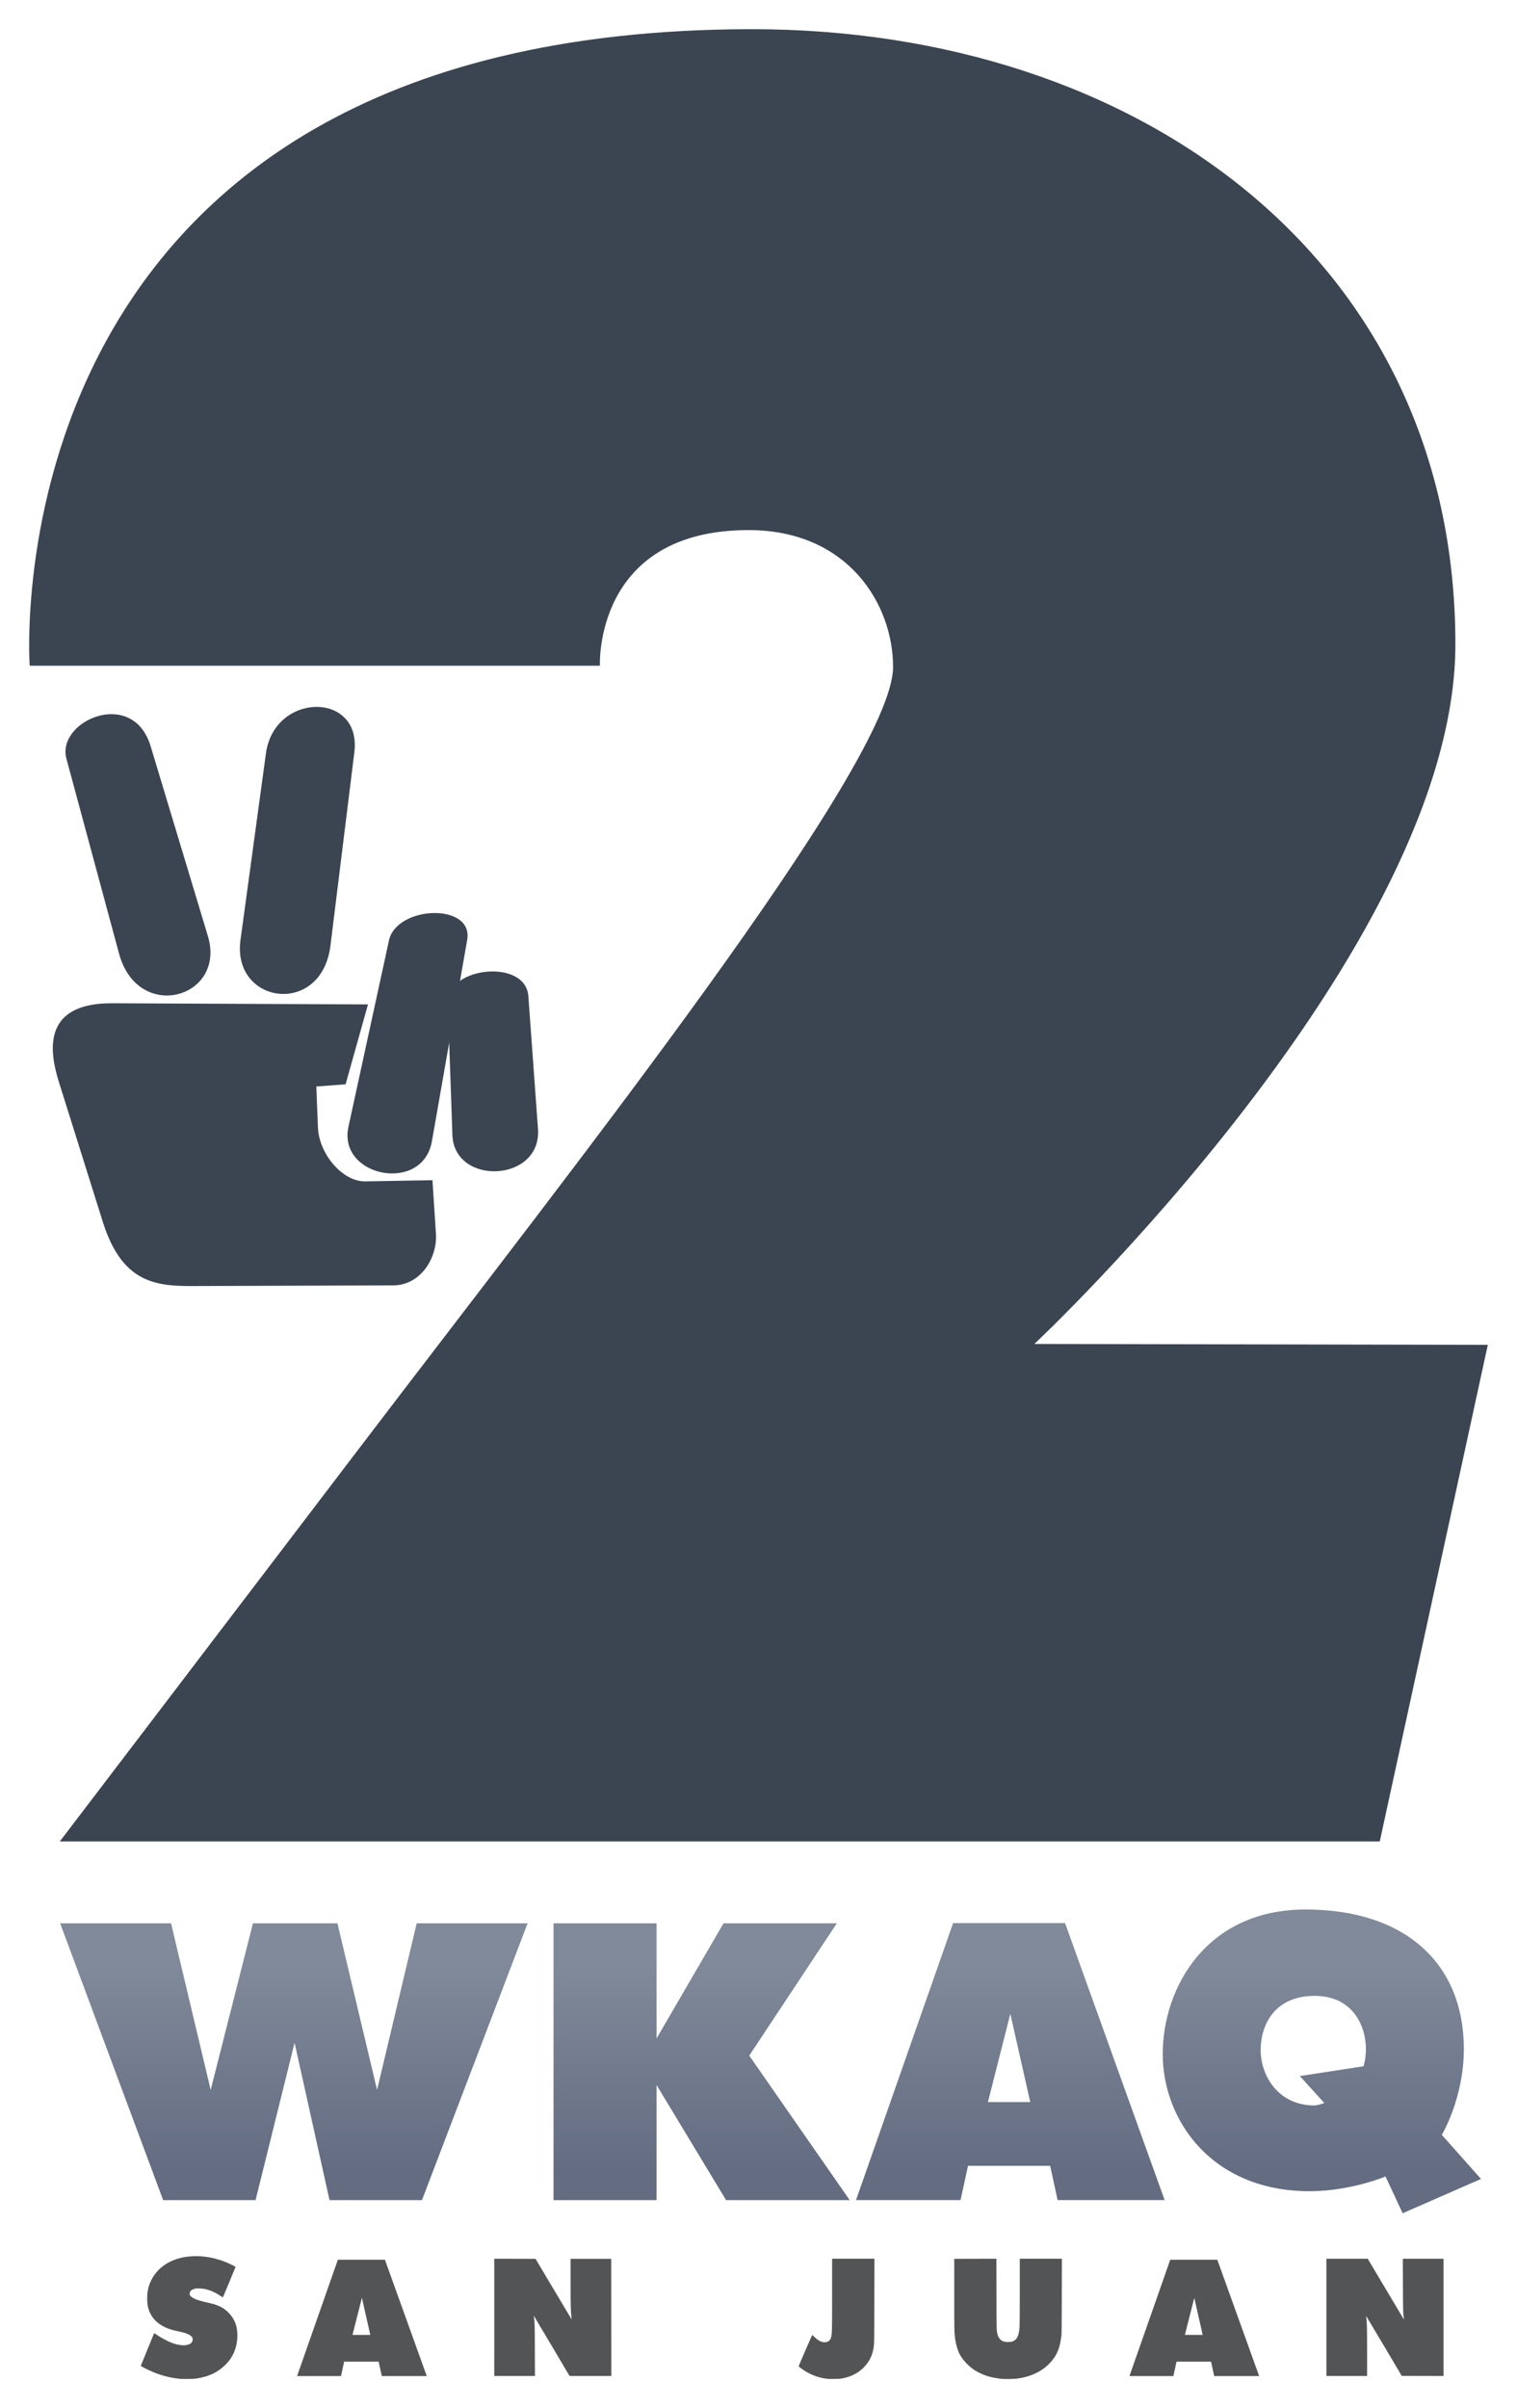 <?xml version="1.0" encoding="UTF-8" standalone="no"?>
<svg
   xmlns:dc="http://purl.org/dc/elements/1.1/"
   xmlns:cc="http://creativecommons.org/ns#"
   xmlns:rdf="http://www.w3.org/1999/02/22-rdf-syntax-ns#"
   xmlns:svg="http://www.w3.org/2000/svg"
   xmlns="http://www.w3.org/2000/svg"
   xmlns:xlink="http://www.w3.org/1999/xlink"
   xmlns:sodipodi="http://sodipodi.sourceforge.net/DTD/sodipodi-0.dtd"
   xmlns:inkscape="http://www.inkscape.org/namespaces/inkscape"
   version="1.1"
   id="svg2"
   width="520"
   height="825"
   viewBox="0 0 520 825"
   sodipodi:docname="WKAQ-TV Canal 2 (1993).svg"
   inkscape:version="1.0.1 (3bc2e813f5, 2020-09-07)">
  <defs
     id="defs6">
    <linearGradient
       inkscape:collect="always"
       id="linearGradient973">
      <stop
         style="stop-color:#636c81;stop-opacity:1"
         offset="0"
         id="stop969" />
      <stop
         style="stop-color:#808a9a;stop-opacity:1"
         offset="1"
         id="stop971" />
    </linearGradient>
    <linearGradient
       inkscape:collect="always"
       xlink:href="#linearGradient973"
       id="linearGradient975"
       x1="293.416"
       y1="724.417"
       x2="293.416"
       y2="656.443"
       gradientUnits="userSpaceOnUse" />
    <linearGradient
       inkscape:collect="always"
       xlink:href="#linearGradient973"
       id="linearGradient977"
       gradientUnits="userSpaceOnUse"
       x1="293.416"
       y1="724.417"
       x2="293.416"
       y2="656.443" />
    <linearGradient
       inkscape:collect="always"
       xlink:href="#linearGradient973"
       id="linearGradient979"
       gradientUnits="userSpaceOnUse"
       x1="293.416"
       y1="724.417"
       x2="293.416"
       y2="656.443" />
    <linearGradient
       inkscape:collect="always"
       xlink:href="#linearGradient973"
       id="linearGradient981"
       gradientUnits="userSpaceOnUse"
       x1="293.416"
       y1="724.417"
       x2="293.416"
       y2="656.443" />
    <linearGradient
       inkscape:collect="always"
       xlink:href="#linearGradient973"
       id="linearGradient983"
       gradientUnits="userSpaceOnUse"
       x1="293.416"
       y1="724.417"
       x2="293.416"
       y2="656.443" />
  </defs>
  <sodipodi:namedview
     pagecolor="#ffffff"
     bordercolor="#666666"
     borderopacity="1"
     objecttolerance="10"
     gridtolerance="10"
     guidetolerance="10"
     inkscape:pageopacity="0"
     inkscape:pageshadow="2"
     inkscape:window-width="1920"
     inkscape:window-height="1017"
     id="namedview4"
     showgrid="false"
     inkscape:zoom="0.47076403"
     inkscape:cx="162.89071"
     inkscape:cy="244.73145"
     inkscape:window-x="-8"
     inkscape:window-y="-8"
     inkscape:window-maximized="1"
     inkscape:current-layer="g10" />
  <g
     inkscape:groupmode="layer"
     inkscape:label="Image"
     id="g10">
    <path
       style="opacity:1;fill:#3b4552;fill-opacity:1;stroke:none;stroke-width:2.803px;stroke-linecap:butt;stroke-linejoin:miter;stroke-opacity:1"
       d="m 20.506,630.833 c 0,0 42.932,-56.286 102.909,-135.045 73.789,-96.897 182.713,-234.231 182.713,-267.316 0,-21.562 -15.53,-46.875 -49.522,-46.875 -53.135,0 -50.971,46.466 -50.971,46.466 H 10.183 C 10.183,228.063 -5.666,10 257.821,10 c 132.222,0 241.059,78.907 241.059,210.699 0,104.673 -144.315,239.708 -144.315,239.708 L 510,460.707 472.959,630.833 Z"
       id="path837"
       sodipodi:nodetypes="csssccsscccc" />
    <g
       id="g967"
       style="fill:url(#linearGradient975);fill-opacity:1"
       transform="matrix(1.049,0,0,1.049,-35.22,-15.853)">
      <path
         style="opacity:1;fill:url(#linearGradient977);fill-opacity:1;stroke:none;stroke-width:1.294px;stroke-linecap:butt;stroke-linejoin:miter;stroke-opacity:1"
         d="m 205.978,643.225 h -36.245 l -12.945,54.399 -12.945,-54.399 H 116.227 L 102.419,697.623 89.474,643.225 H 53.229 l 33.656,90.398 h 30.205 l 12.743,-51.381 11.421,51.381 h 30.205 z"
         id="path837-3"
         sodipodi:nodetypes="cccccccccccccc" />
      <path
         style="opacity:1;fill:url(#linearGradient979);fill-opacity:1;stroke:none;stroke-width:1.278px;stroke-linecap:butt;stroke-linejoin:miter;stroke-opacity:1"
         d="m 278.408,686.423 28.612,-43.199 H 269.992 l -21.88,37.599 v -37.599 h -33.662 v 90.398 h 33.662 v -37.599 l 22.722,37.599 h 40.394 z"
         id="path837-3-9"
         sodipodi:nodetypes="cccccccccccc" />
      <path
         id="path837-3-9-4"
         style="opacity:1;fill:url(#linearGradient981);fill-opacity:1;stroke:none;stroke-width:1.257px;stroke-linecap:butt;stroke-linejoin:miter;stroke-opacity:1"
         d="m 345.014,643.155 -31.72,90.464 h 34.16 l 2.44,-11.208 h 26.84 l 2.44,11.208 h 34.973 l -32.533,-90.464 z m 25.213,58.441 H 356.4 L 363.72,672.776 Z"
         sodipodi:nodetypes="ccccccccccccc" />
      <path
         id="path837-3-9-4-7"
         style="opacity:1;fill:url(#linearGradient983);fill-opacity:1;stroke:none;stroke-width:1.246px;stroke-linecap:butt;stroke-linejoin:miter;stroke-opacity:1"
         d="m 460.216,638.707 c -32.508,0 -46.693,25.599 -46.693,47.199 0,21.599 16,44.799 47.999,44.799 13.406,0 24.799,-4.8 24.799,-4.8 l 5.6,12 25.599,-11.2 -12.8,-14.4 c 0,0 7.2,-12 7.2,-27.999 0,-27.999 -19.197,-45.599 -51.704,-45.599 z m 18.905,51.199 -20.799,3.2 8,8.8 c 0,0 -2.1,0.8 -3.2,0.8 -12,0 -17.72,-9.913 -17.6,-18.4 0.117,-8.245 4.8,-17.384 17.6,-17.384 12.8,0 16.8,10.184 16.8,17.384 0,3.2 -0.8,5.6 -0.8,5.6 z"
         sodipodi:nodetypes="zzsccccszcccssssc" />
    </g>
    <path
       style="opacity:1;fill:#3b4552;fill-opacity:1;stroke:none;stroke-width:1.049px;stroke-linecap:butt;stroke-linejoin:miter;stroke-opacity:1"
       d="m 38.468,343.696 87.677,0.394 -7.681,27.371 -10.027,0.748 0.543,13.989 c 0.353,9.093 8.402,18.655 16.259,18.517 l 23.001,-0.404 1.192,18.339 c 0.532,8.18 -5.17,17.663 -14.632,17.694 l -68.945,0.228 c -12.775,0.042 -24.119,-1.305 -30.628,-22.027 l -15.02,-47.812 c -3.369,-10.724 -5.773,-27.153 18.261,-27.038 z"
       id="path857"
       sodipodi:nodetypes="scccsscssssss" />
    <path
       style="opacity:1;fill:#3b4552;fill-opacity:1;stroke:none;stroke-width:1.049px;stroke-linecap:butt;stroke-linejoin:miter;stroke-opacity:1"
       d="m 51.642,255.654 c -6.118,-20.281 -32.376,-8.698 -28.877,4.253 l 18.036,66.759 c 6.457,23.902 36.868,15.26 30.453,-6.003 z"
       id="path859"
       sodipodi:nodetypes="sssss" />
    <path
       style="opacity:1;fill:#3b4552;fill-opacity:1;stroke:none;stroke-width:1.049px;stroke-linecap:butt;stroke-linejoin:miter;stroke-opacity:1"
       d="m 91.161,258.069 c 2.864,-20.988 32.896,-21.294 30.304,-0.338 l -8.184,66.169 c -3.039,24.571 -33.85,20.137 -30.847,-1.868 z"
       id="path859-2"
       sodipodi:nodetypes="sssss" />
    <path
       style="opacity:1;fill:#3b4552;fill-opacity:1;stroke:none;stroke-width:1.049px;stroke-linecap:butt;stroke-linejoin:miter;stroke-opacity:1"
       d="m 133.32,322.21 c 2.62,-12.046 29.068,-13.019 26.821,-0.199 l -12.085,68.953 c -3.167,18.068 -32.347,12.21 -28.618,-4.931 z"
       id="path859-2-5"
       sodipodi:nodetypes="sssss" />
    <path
       style="opacity:1;fill:#3b4552;fill-opacity:1;stroke:none;stroke-width:1.049px;stroke-linecap:butt;stroke-linejoin:miter;stroke-opacity:1"
       d="m 153.496,343.513 c -0.43,-12.32 26.671,-15.241 27.613,-2.259 l 3.303,45.499 c 1.328,18.295 -28.723,19.615 -29.335,2.084 z"
       id="path859-2-5-8"
       sodipodi:nodetypes="sssss" />
    <path
       id="path837-3-9-4-6"
       style="opacity:1;fill:#535456;fill-opacity:1;stroke:none;stroke-width:0.554px;stroke-linecap:butt;stroke-linejoin:miter;stroke-opacity:1"
       d="m 115.811,774.136 -13.983,39.855 h 15.059 l 1.076,-4.938 h 11.832 l 1.076,4.938 h 15.417 l -14.342,-39.855 z m 11.115,25.747 h -6.095 l 3.227,-12.697 z"
       sodipodi:nodetypes="ccccccccccccc" />
    <path
       id="path837-3-9-4-6-5"
       style="opacity:1;fill:#535456;fill-opacity:1;stroke:none;stroke-width:0.554px;stroke-linecap:butt;stroke-linejoin:miter;stroke-opacity:1"
       d="m 401.138,774.136 -13.983,39.855 H 402.214 l 1.076,-4.938 h 11.832 l 1.076,4.938 h 15.417 l -14.342,-39.855 z m 11.115,25.747 h -6.095 l 3.227,-12.697 z"
       sodipodi:nodetypes="ccccccccccccc" />
    <path
       style="opacity:1;fill:#535456;fill-opacity:1;stroke:none;stroke-width:4.044;stroke-linecap:round;paint-order:stroke fill markers"
       d="m 61.592,814.933 c -4.336,-0.465 -8.009,-1.593 -12.086,-3.713 -0.801,-0.416 -1.247,-0.686 -1.234,-0.747 0.011,-0.052 1.042,-2.594 2.292,-5.648 l 2.272,-5.553 0.181,0.12 c 3.698,2.45 6.323,3.645 8.687,3.954 0.95,0.124 1.366,0.13 2.089,0.03 1.06,-0.147 1.726,-0.525 2.063,-1.17 0.22,-0.422 0.261,-0.969 0.1,-1.351 -0.138,-0.326 -0.723,-0.839 -1.273,-1.116 -0.879,-0.442 -1.752,-0.693 -4.171,-1.2 -4.963,-1.04 -8.201,-3.474 -9.465,-7.114 -0.408,-1.174 -0.546,-2.021 -0.584,-3.581 -0.058,-2.381 0.258,-4.153 1.078,-6.045 2.013,-4.644 6.388,-7.762 12.11,-8.629 4.43,-0.671 9.157,-0.067 13.683,1.75 1.062,0.426 3.413,1.572 3.413,1.663 0,0.036 -0.96,2.361 -2.133,5.165 -1.173,2.804 -2.148,5.138 -2.167,5.186 -0.019,0.048 -0.058,0.087 -0.087,0.087 -0.029,0 -0.453,-0.266 -0.943,-0.591 -1.716,-1.138 -3.426,-1.885 -5.189,-2.267 -0.793,-0.172 -2.63,-0.257 -3.204,-0.149 -0.952,0.179 -1.633,0.598 -1.89,1.162 -0.154,0.337 -0.167,0.875 -0.028,1.144 0.166,0.32 0.715,0.753 1.372,1.082 1.052,0.526 2.236,0.87 5.909,1.714 3.302,0.759 5.603,2.275 7.285,4.801 1.08,1.622 1.599,3.33 1.681,5.539 0.155,4.163 -1.24,7.846 -4.02,10.608 -2.645,2.629 -5.694,4.095 -9.857,4.738 -0.809,0.125 -1.342,0.154 -3.135,0.172 -1.188,0.012 -2.426,-0.007 -2.752,-0.042 z"
       id="path936" />
    <path
       style="opacity:1;fill:#535456;fill-opacity:1;stroke:none;stroke-width:4.044;stroke-linecap:round;paint-order:stroke fill markers"
       d="m 169.425,793.878 v -20.085 l 7.077,0.018 7.077,0.018 6.173,10.387 c 3.395,5.713 6.183,10.377 6.195,10.365 0.012,-0.012 -0.024,-0.395 -0.08,-0.85 -0.229,-1.851 -0.274,-3.737 -0.279,-11.862 l -0.005,-8.041 h 6.966 6.966 l 0.018,20.067 0.018,20.067 h -7.159 -7.159 l -6.124,-10.337 c -3.368,-5.685 -6.131,-10.33 -6.139,-10.321 -0.008,0.009 0.027,0.298 0.078,0.643 0.238,1.607 0.258,2.386 0.289,11.191 l 0.031,8.824 h -6.971 -6.971 z"
       id="path938" />
    <path
       style="opacity:1;fill:#535456;fill-opacity:1;stroke:none;stroke-width:4.044;stroke-linecap:round;paint-order:stroke fill markers"
       d="m 284.016,814.966 c -0.115,-0.015 -0.507,-0.062 -0.871,-0.103 -2.926,-0.333 -6.026,-1.626 -8.687,-3.625 -0.362,-0.272 -0.674,-0.535 -0.693,-0.584 -0.032,-0.082 4.518,-10.578 4.64,-10.706 0.03,-0.032 0.286,0.173 0.569,0.456 1.396,1.394 2.506,2.004 3.648,2.004 1.155,0 1.937,-0.548 2.22,-1.557 0.374,-1.331 0.392,-2.045 0.392,-15.099 l 1.7e-4,-11.957 h 7.247 7.247 l -0.024,14.428 c -0.026,15.644 -0.009,14.92 -0.4,16.838 -0.469,2.302 -1.478,4.165 -3.233,5.969 -1.929,1.984 -4.403,3.229 -7.563,3.806 -0.494,0.09 -1.121,0.126 -2.473,0.139 -0.996,0.011 -1.905,0.006 -2.02,-0.009 z"
       id="path940" />
    <path
       style="opacity:1;fill:#535456;fill-opacity:1;stroke:none;stroke-width:4.044;stroke-linecap:round;paint-order:stroke fill markers"
       d="m 343.505,814.961 c -3.816,-0.374 -6.805,-1.323 -9.421,-2.991 -2.023,-1.291 -3.964,-3.346 -5.085,-5.386 -0.666,-1.212 -1.322,-3.384 -1.577,-5.222 -0.316,-2.282 -0.323,-2.585 -0.323,-15.385 v -12.148 l 7.225,-0.018 7.225,-0.018 0.025,12.096 c 0.027,12.974 0.013,12.447 0.366,13.818 0.355,1.379 1.167,2.23 2.406,2.522 0.571,0.134 1.78,0.136 2.346,0.002 1.789,-0.422 2.567,-1.833 2.801,-5.081 0.043,-0.593 0.07,-5.354 0.071,-12.165 l 6.1e-4,-11.191 h 7.213 7.213 l -0.027,12.688 c -0.019,8.916 -0.051,12.895 -0.107,13.384 -0.496,4.327 -1.332,6.539 -3.408,9.016 -2.814,3.358 -7.156,5.484 -12.292,6.019 -0.925,0.096 -3.893,0.135 -4.652,0.061 z"
       id="path945" />
    <path
       style="opacity:1;fill:#535456;fill-opacity:1;stroke:none;stroke-width:4.044;stroke-linecap:round;paint-order:stroke fill markers"
       d="m 454.683,793.879 v -20.084 h 7.072 7.072 l 0.139,0.226 c 0.077,0.124 2.872,4.823 6.212,10.441 3.34,5.618 6.078,10.207 6.085,10.199 0.007,-0.008 -0.029,-0.313 -0.079,-0.677 -0.239,-1.731 -0.257,-2.429 -0.288,-11.295 l -0.031,-8.893 h 6.971 6.971 v 20.085 20.085 l -7.157,-0.018 -7.157,-0.018 -6.092,-10.283 c -3.351,-5.656 -6.103,-10.273 -6.115,-10.261 -0.013,0.013 0.025,0.411 0.083,0.885 0.206,1.679 0.244,3.457 0.245,11.531 l 0.001,8.163 h -6.966 -6.966 z"
       id="path947" />
  </g>
</svg>
